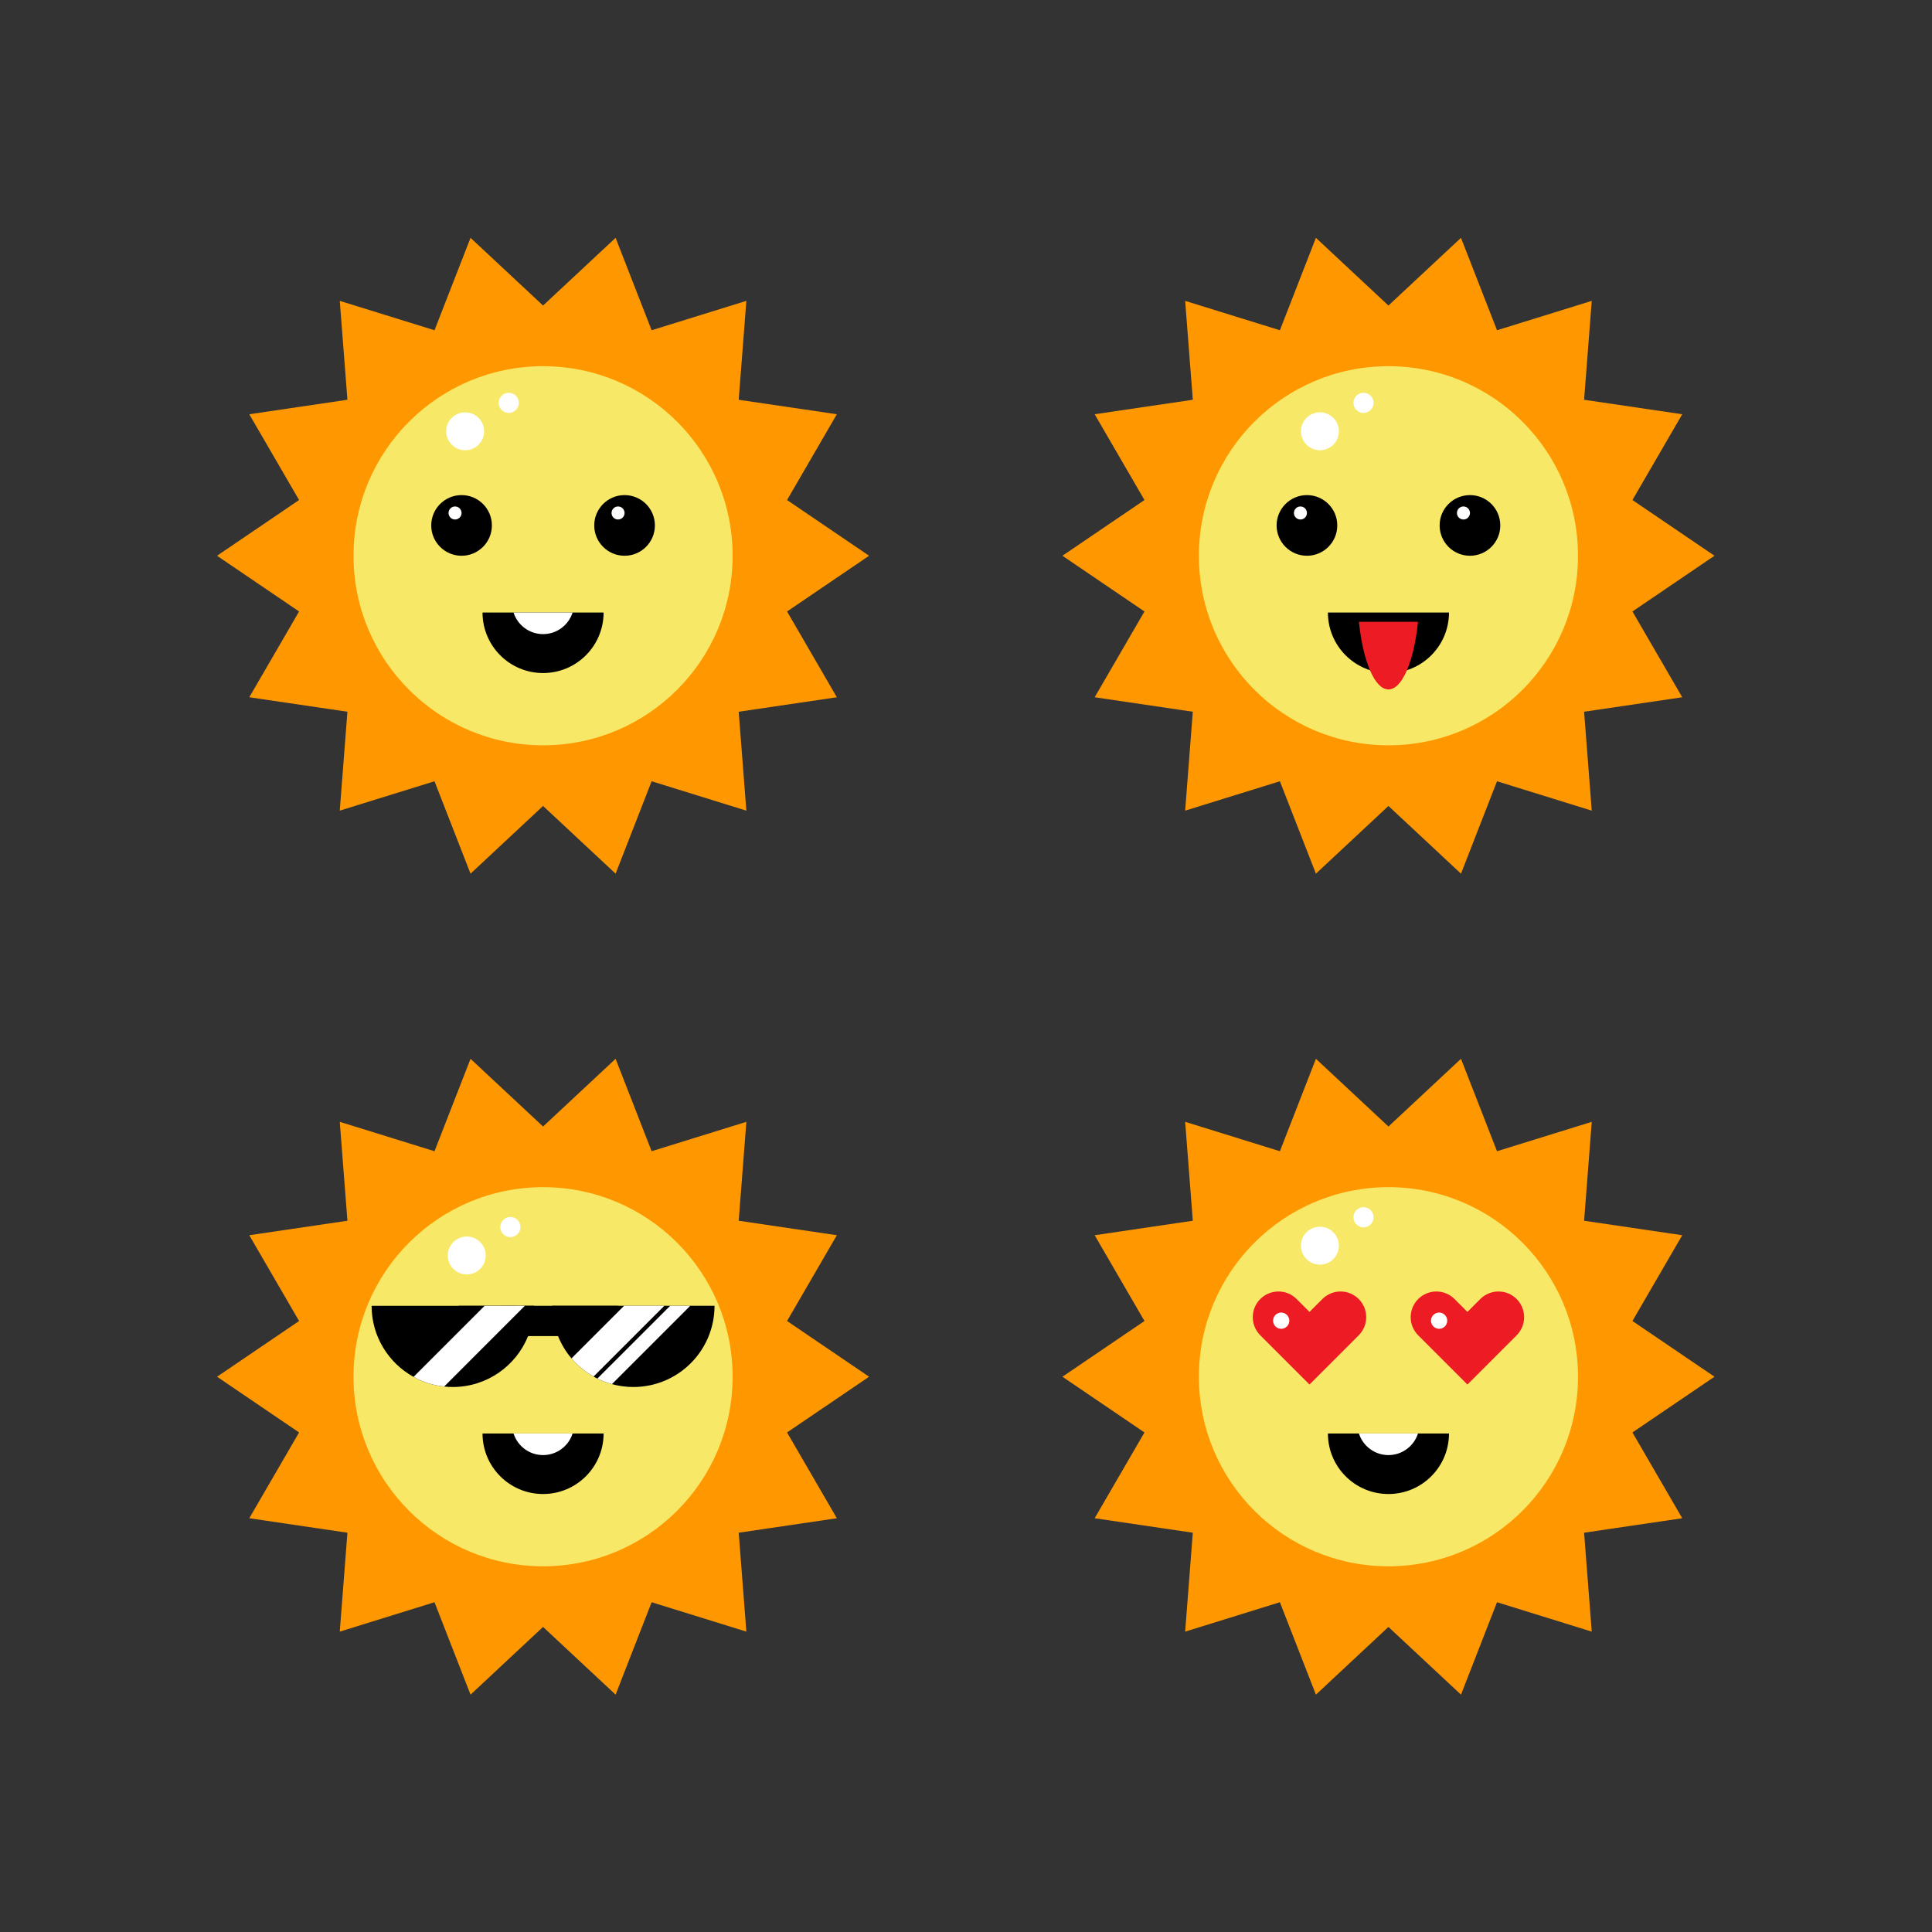 <?xml version="1.0" encoding="UTF-8" standalone="no"?>
<!-- Created with Inkscape (http://www.inkscape.org/) -->

<svg
   xmlns:dc="http://purl.org/dc/elements/1.1/"
   xmlns:cc="http://creativecommons.org/ns#"
   xmlns:rdf="http://www.w3.org/1999/02/22-rdf-syntax-ns#"
   xmlns:svg="http://www.w3.org/2000/svg"
   xmlns="http://www.w3.org/2000/svg"
   xmlns:sodipodi="http://sodipodi.sourceforge.net/DTD/sodipodi-0.dtd"
   xmlns:inkscape="http://www.inkscape.org/namespaces/inkscape"
   version="1.1"
   id="svg29254"
   xml:space="preserve"
   width="800"
   height="800"
   viewBox="0 0 800 800"
   sodipodi:docname="sun-faces-icons.svg"
   inkscape:version="0.92.4 (5da689c313, 2019-01-14)"><rect x="0" y="0" width="800" height="800" fill="#333333" stroke="none"/><defs
     id="defs29258"><clipPath
       clipPathUnits="userSpaceOnUse"
       id="clipPath29270"><path
         d="M 0,600 H 600 V 0 H 0 Z"
         id="path29268"
         inkscape:connector-curvature="0" /></clipPath></defs><sodipodi:namedview
     pagecolor="#ffffff"
     bordercolor="#666666"
     borderopacity="1"
     objecttolerance="10"
     gridtolerance="10"
     guidetolerance="10"
     inkscape:pageopacity="0"
     inkscape:pageshadow="2"
     inkscape:window-width="1920"
     inkscape:window-height="1018"
     id="namedview29256"
     showgrid="false"
     inkscape:zoom="0.81581433"
     inkscape:cx="528.81356"
     inkscape:cy="425.42373"
     inkscape:window-x="-8"
     inkscape:window-y="-8"
     inkscape:window-maximized="1"
     inkscape:current-layer="g29262" /><g
     id="g29262"
     inkscape:groupmode="layer"
     inkscape:label="sun-face-pack"
     transform="matrix(1.333,0,0,-1.333,0,800)"><g
       id="g29264"><g
         id="g29266"
         clip-path="url(#clipPath29270)"><path
           d="m 269.971,427.512 -25.485,-17.311 15.471,-26.646 -30.487,-4.498 2.376,-30.724 -29.427,9.131 -11.191,-28.709 -22.532,21.035 -22.531,-21.035 -11.192,28.709 -29.428,-9.13 2.377,30.724 -30.487,4.498 15.471,26.645 -25.485,17.311 25.485,17.311 -15.471,26.646 30.487,4.498 -2.377,30.724 29.428,-9.13 11.192,28.708 22.531,-21.034 22.531,21.034 11.192,-28.709 29.428,9.13 -2.377,-30.724 30.487,-4.497 -15.471,-26.646 z"
           style="fill:#ff9800;fill-opacity:1;fill-rule:nonzero;stroke:none"
           id="path29272"
           inkscape:connector-curvature="0" /><path
           d="m 227.577,427.512 c 0,-32.519 -26.362,-58.881 -58.881,-58.881 -32.519,0 -58.881,26.362 -58.881,58.881 0,32.519 26.362,58.881 58.881,58.881 32.519,0 58.881,-26.362 58.881,-58.881"
           style="fill:#f7e967;fill-opacity:1;fill-rule:nonzero;stroke:none"
           id="path29274"
           inkscape:connector-curvature="0" /><path
           d="m 152.798,436.933 c 0,-5.203 -4.218,-9.421 -9.421,-9.421 -5.203,0 -9.42,4.218 -9.42,9.421 0,5.203 4.217,9.421 9.42,9.421 5.203,0 9.421,-4.218 9.421,-9.421"
           style="fill:#000000;fill-opacity:1;fill-rule:nonzero;stroke:none"
           id="path29276"
           inkscape:connector-curvature="0" /><path
           d="m 143.377,440.797 c 0,-1.117 -0.906,-2.024 -2.023,-2.024 -1.118,0 -2.024,0.907 -2.024,2.024 0,1.118 0.906,2.024 2.024,2.024 1.117,0 2.023,-0.906 2.023,-2.024"
           style="fill:#ffffff;fill-opacity:1;fill-rule:nonzero;stroke:none"
           id="path29278"
           inkscape:connector-curvature="0" /><path
           d="m 203.436,436.933 c 0,-5.203 -4.218,-9.421 -9.421,-9.421 -5.203,0 -9.421,4.218 -9.421,9.421 0,5.203 4.218,9.421 9.421,9.421 5.203,0 9.421,-4.218 9.421,-9.421"
           style="fill:#000000;fill-opacity:1;fill-rule:nonzero;stroke:none"
           id="path29280"
           inkscape:connector-curvature="0" /><path
           d="m 194.015,440.797 c 0,-1.117 -0.907,-2.024 -2.024,-2.024 -1.118,0 -2.024,0.907 -2.024,2.024 0,1.118 0.906,2.024 2.024,2.024 1.117,0 2.024,-0.906 2.024,-2.024"
           style="fill:#ffffff;fill-opacity:1;fill-rule:nonzero;stroke:none"
           id="path29282"
           inkscape:connector-curvature="0" /><path
           d="m 187.502,409.883 c 0,-10.386 -8.419,-18.806 -18.806,-18.806 -10.386,0 -18.806,8.42 -18.806,18.806 z"
           style="fill:#000000;fill-opacity:1;fill-rule:nonzero;stroke:none"
           id="path29284"
           inkscape:connector-curvature="0" /><path
           d="m 177.87,409.883 c -1.237,-3.886 -4.876,-6.712 -9.174,-6.712 -4.299,0 -7.937,2.826 -9.174,6.712 z"
           style="fill:#ffffff;fill-opacity:1;fill-rule:nonzero;stroke:none"
           id="path29286"
           inkscape:connector-curvature="0" /><path
           d="m 150.386,466.177 c 0,-3.252 -2.636,-5.888 -5.888,-5.888 -3.251,0 -5.888,2.636 -5.888,5.888 0,3.252 2.637,5.888 5.888,5.888 3.252,0 5.888,-2.636 5.888,-5.888"
           style="fill:#ffffff;fill-opacity:1;fill-rule:nonzero;stroke:none"
           id="path29288"
           inkscape:connector-curvature="0" /><path
           d="m 161.169,475.009 c 0,-1.727 -1.4,-3.128 -3.128,-3.128 -1.728,0 -3.128,1.401 -3.128,3.128 0,1.728 1.4,3.128 3.128,3.128 1.728,0 3.128,-1.4 3.128,-3.128"
           style="fill:#ffffff;fill-opacity:1;fill-rule:nonzero;stroke:none"
           id="path29290"
           inkscape:connector-curvature="0" /><path
           d="m 269.971,172.488 -25.485,-17.311 15.471,-26.647 -30.487,-4.497 2.376,-30.724 -29.427,9.13 -11.191,-28.708 -22.532,21.035 -22.531,-21.035 -11.192,28.708 -29.428,-9.129 2.377,30.723 -30.487,4.498 15.471,26.646 -25.485,17.311 25.485,17.311 -15.471,26.646 30.487,4.497 -2.377,30.725 29.428,-9.131 11.192,28.708 22.531,-21.034 22.531,21.035 11.192,-28.709 29.428,9.13 -2.377,-30.724 30.487,-4.498 -15.471,-26.645 z"
           style="fill:#ff9800;fill-opacity:1;fill-rule:nonzero;stroke:none"
           id="path29292"
           inkscape:connector-curvature="0" /><path
           d="m 227.577,172.488 c 0,-32.519 -26.362,-58.881 -58.881,-58.881 -32.519,0 -58.881,26.362 -58.881,58.881 0,32.519 26.362,58.88 58.881,58.88 32.519,0 58.881,-26.361 58.881,-58.88"
           style="fill:#f7e967;fill-opacity:1;fill-rule:nonzero;stroke:none"
           id="path29294"
           inkscape:connector-curvature="0" /><path
           d="m 187.502,154.859 c 0,-10.386 -8.419,-18.806 -18.806,-18.806 -10.386,0 -18.806,8.42 -18.806,18.806 z"
           style="fill:#000000;fill-opacity:1;fill-rule:nonzero;stroke:none"
           id="path29296"
           inkscape:connector-curvature="0" /><path
           d="m 177.87,154.859 c -1.237,-3.886 -4.876,-6.713 -9.174,-6.713 -4.299,0 -7.937,2.827 -9.174,6.713 z"
           style="fill:#ffffff;fill-opacity:1;fill-rule:nonzero;stroke:none"
           id="path29298"
           inkscape:connector-curvature="0" /><path
           d="m 165.858,194.521 c 0,-3.321 -0.648,-6.5 -1.814,-9.409 -3.732,-9.268 -12.8,-15.815 -23.399,-15.815 -0.907,0 -1.802,0.047 -2.673,0.141 -3.427,0.365 -6.63,1.402 -9.503,3.003 -7.773,4.287 -13.036,12.565 -13.036,22.08 z"
           style="fill:#000000;fill-opacity:1;fill-rule:nonzero;stroke:none"
           id="path29300"
           inkscape:connector-curvature="0" /><path
           d="m 221.959,194.521 c 0,-13.931 -11.281,-25.224 -25.212,-25.224 -2.309,0 -4.534,0.306 -6.654,0.894 -1.578,0.424 -3.097,1.013 -4.533,1.72 -0.401,0.2 -0.789,0.401 -1.166,0.636 -2.615,1.46 -4.935,3.38 -6.866,5.641 -1.743,2.048 -3.156,4.38 -4.18,6.924 -1.166,2.909 -1.814,6.088 -1.814,9.409 z"
           style="fill:#000000;fill-opacity:1;fill-rule:nonzero;stroke:none"
           id="path29302"
           inkscape:connector-curvature="0" /><path
           d="m 191.93,185.112 h -49.459 v 9.409 h 49.459 z"
           style="fill:#000000;fill-opacity:1;fill-rule:nonzero;stroke:none"
           id="path29304"
           inkscape:connector-curvature="0" /><path
           d="m 163.043,194.521 -9.409,-9.409 -15.662,-15.674 c -3.427,0.365 -6.63,1.402 -9.503,3.003 l 14.002,14.001 8.078,8.079 z"
           style="fill:#ffffff;fill-opacity:1;fill-rule:nonzero;stroke:none"
           id="path29306"
           inkscape:connector-curvature="0" /><path
           d="m 206.368,194.521 -21.974,-21.974 c -2.615,1.46 -4.935,3.38 -6.866,5.641 l 16.334,16.333 z"
           style="fill:#ffffff;fill-opacity:1;fill-rule:nonzero;stroke:none"
           id="path29308"
           inkscape:connector-curvature="0" /><path
           d="m 214.423,194.521 -24.33,-24.33 c -1.578,0.424 -3.097,1.013 -4.533,1.72 l 22.622,22.61 z"
           style="fill:#ffffff;fill-opacity:1;fill-rule:nonzero;stroke:none"
           id="path29310"
           inkscape:connector-curvature="0" /><path
           d="m 150.883,210.15 c 0,-3.252 -2.636,-5.888 -5.888,-5.888 -3.252,0 -5.888,2.636 -5.888,5.888 0,3.252 2.636,5.888 5.888,5.888 3.252,0 5.888,-2.636 5.888,-5.888"
           style="fill:#ffffff;fill-opacity:1;fill-rule:nonzero;stroke:none"
           id="path29312"
           inkscape:connector-curvature="0" /><path
           d="m 161.666,218.982 c 0,-1.727 -1.401,-3.128 -3.128,-3.128 -1.728,0 -3.128,1.401 -3.128,3.128 0,1.728 1.4,3.128 3.128,3.128 1.727,0 3.128,-1.4 3.128,-3.128"
           style="fill:#ffffff;fill-opacity:1;fill-rule:nonzero;stroke:none"
           id="path29314"
           inkscape:connector-curvature="0" /><path
           d="m 532.579,427.512 -25.484,-17.311 15.469,-26.646 -30.487,-4.498 2.377,-30.724 -29.428,9.131 -11.191,-28.709 -22.531,21.035 -22.532,-21.035 -11.191,28.709 -29.429,-9.13 2.377,30.724 -30.486,4.498 15.471,26.645 -25.485,17.311 25.485,17.311 -15.471,26.646 30.487,4.498 -2.377,30.724 29.428,-9.13 11.191,28.708 22.532,-21.034 22.531,21.034 11.192,-28.709 29.428,9.13 -2.377,-30.724 30.487,-4.497 -15.47,-26.646 z"
           style="fill:#ff9800;fill-opacity:1;fill-rule:nonzero;stroke:none"
           id="path29316"
           inkscape:connector-curvature="0" /><path
           d="m 490.185,427.512 c 0,-32.519 -26.362,-58.881 -58.881,-58.881 -32.519,0 -58.881,26.362 -58.881,58.881 0,32.519 26.362,58.881 58.881,58.881 32.519,0 58.881,-26.362 58.881,-58.881"
           style="fill:#f7e967;fill-opacity:1;fill-rule:nonzero;stroke:none"
           id="path29318"
           inkscape:connector-curvature="0" /><path
           d="m 415.406,436.933 c 0,-5.203 -4.218,-9.421 -9.421,-9.421 -5.203,0 -9.421,4.218 -9.421,9.421 0,5.203 4.218,9.421 9.421,9.421 5.203,0 9.421,-4.218 9.421,-9.421"
           style="fill:#000000;fill-opacity:1;fill-rule:nonzero;stroke:none"
           id="path29320"
           inkscape:connector-curvature="0" /><path
           d="m 405.985,440.797 c 0,-1.117 -0.906,-2.024 -2.024,-2.024 -1.117,0 -2.023,0.907 -2.023,2.024 0,1.118 0.906,2.024 2.023,2.024 1.118,0 2.024,-0.906 2.024,-2.024"
           style="fill:#ffffff;fill-opacity:1;fill-rule:nonzero;stroke:none"
           id="path29322"
           inkscape:connector-curvature="0" /><path
           d="m 466.044,436.933 c 0,-5.203 -4.218,-9.421 -9.421,-9.421 -5.203,0 -9.421,4.218 -9.421,9.421 0,5.203 4.218,9.421 9.421,9.421 5.203,0 9.421,-4.218 9.421,-9.421"
           style="fill:#000000;fill-opacity:1;fill-rule:nonzero;stroke:none"
           id="path29324"
           inkscape:connector-curvature="0" /><path
           d="m 456.623,440.797 c 0,-1.117 -0.906,-2.024 -2.024,-2.024 -1.118,0 -2.024,0.907 -2.024,2.024 0,1.118 0.906,2.024 2.024,2.024 1.118,0 2.024,-0.906 2.024,-2.024"
           style="fill:#ffffff;fill-opacity:1;fill-rule:nonzero;stroke:none"
           id="path29326"
           inkscape:connector-curvature="0" /><path
           d="m 450.11,409.883 c 0,-10.386 -8.42,-18.806 -18.806,-18.806 -10.387,0 -18.807,8.42 -18.807,18.806 z"
           style="fill:#000000;fill-opacity:1;fill-rule:nonzero;stroke:none"
           id="path29328"
           inkscape:connector-curvature="0" /><path
           d="m 440.478,406.998 c -1.237,-12.166 -4.875,-21.014 -9.174,-21.014 -4.298,0 -7.937,8.848 -9.173,21.014 z"
           style="fill:#ed1c24;fill-opacity:1;fill-rule:nonzero;stroke:none"
           id="path29330"
           inkscape:connector-curvature="0" /><path
           d="m 415.903,466.177 c 0,-3.252 -2.636,-5.888 -5.888,-5.888 -3.252,0 -5.888,2.636 -5.888,5.888 0,3.252 2.636,5.888 5.888,5.888 3.252,0 5.888,-2.636 5.888,-5.888"
           style="fill:#ffffff;fill-opacity:1;fill-rule:nonzero;stroke:none"
           id="path29332"
           inkscape:connector-curvature="0" /><path
           d="m 426.686,475.009 c 0,-1.727 -1.401,-3.128 -3.128,-3.128 -1.728,0 -3.128,1.401 -3.128,3.128 0,1.728 1.4,3.128 3.128,3.128 1.727,0 3.128,-1.4 3.128,-3.128"
           style="fill:#ffffff;fill-opacity:1;fill-rule:nonzero;stroke:none"
           id="path29334"
           inkscape:connector-curvature="0" /><path
           d="m 532.579,172.488 -25.484,-17.311 15.469,-26.647 -30.487,-4.497 2.377,-30.724 -29.428,9.13 -11.191,-28.708 -22.531,21.035 -22.532,-21.035 -11.191,28.708 -29.429,-9.129 2.377,30.723 -30.486,4.498 15.471,26.646 -25.485,17.311 25.485,17.311 -15.471,26.646 30.487,4.497 -2.377,30.725 29.428,-9.131 11.191,28.708 22.532,-21.034 22.531,21.035 11.192,-28.709 29.428,9.13 -2.377,-30.724 30.487,-4.498 -15.47,-26.645 z"
           style="fill:#ff9800;fill-opacity:1;fill-rule:nonzero;stroke:none"
           id="path29336"
           inkscape:connector-curvature="0" /><path
           d="m 490.185,172.488 c 0,-32.519 -26.362,-58.881 -58.881,-58.881 -32.519,0 -58.881,26.362 -58.881,58.881 0,32.519 26.362,58.88 58.881,58.88 32.519,0 58.881,-26.361 58.881,-58.88"
           style="fill:#f7e967;fill-opacity:1;fill-rule:nonzero;stroke:none"
           id="path29338"
           inkscape:connector-curvature="0" /><path
           d="m 422.064,196.629 c -3.116,3.116 -8.165,3.116 -11.281,0 l -4.006,-4.006 -4.006,4.006 c -1.558,1.558 -3.598,2.337 -5.638,2.337 -2.044,0 -4.084,-0.779 -5.642,-2.337 -3.112,-3.116 -3.112,-8.165 0,-11.28 l 4.006,-4.007 11.28,-11.28 11.281,11.28 4.006,4.007 c 1.554,1.557 2.333,3.597 2.333,5.641 0,2.04 -0.779,4.08 -2.333,5.639"
           style="fill:#ed1c24;fill-opacity:1;fill-rule:nonzero;stroke:none"
           id="path29340"
           inkscape:connector-curvature="0" /><path
           d="m 400.509,189.897 c 0,-1.392 -1.129,-2.522 -2.523,-2.522 -1.392,0 -2.522,1.13 -2.522,2.522 0,1.393 1.13,2.523 2.522,2.523 1.394,0 2.523,-1.13 2.523,-2.523"
           style="fill:#ffffff;fill-opacity:1;fill-rule:nonzero;stroke:none"
           id="path29342"
           inkscape:connector-curvature="0" /><path
           d="m 471.118,196.629 c -3.116,3.116 -8.165,3.116 -11.28,0 l -4.007,-4.006 -4.006,4.006 c -1.557,1.558 -3.597,2.337 -5.638,2.337 -2.044,0 -4.084,-0.779 -5.642,-2.337 -3.112,-3.116 -3.112,-8.165 0,-11.28 l 4.006,-4.007 11.28,-11.28 11.28,11.28 4.007,4.007 c 1.554,1.557 2.333,3.597 2.333,5.641 0,2.04 -0.779,4.08 -2.333,5.639"
           style="fill:#ed1c24;fill-opacity:1;fill-rule:nonzero;stroke:none"
           id="path29344"
           inkscape:connector-curvature="0" /><path
           d="m 449.563,189.897 c 0,-1.392 -1.129,-2.522 -2.523,-2.522 -1.393,0 -2.521,1.13 -2.521,2.522 0,1.393 1.128,2.523 2.521,2.523 1.394,0 2.523,-1.13 2.523,-2.523"
           style="fill:#ffffff;fill-opacity:1;fill-rule:nonzero;stroke:none"
           id="path29346"
           inkscape:connector-curvature="0" /><path
           d="m 450.11,154.859 c 0,-10.386 -8.42,-18.806 -18.806,-18.806 -10.387,0 -18.807,8.42 -18.807,18.806 z"
           style="fill:#000000;fill-opacity:1;fill-rule:nonzero;stroke:none"
           id="path29348"
           inkscape:connector-curvature="0" /><path
           d="m 440.478,154.859 c -1.237,-3.886 -4.875,-6.713 -9.174,-6.713 -4.298,0 -7.937,2.827 -9.173,6.713 z"
           style="fill:#ffffff;fill-opacity:1;fill-rule:nonzero;stroke:none"
           id="path29350"
           inkscape:connector-curvature="0" /><path
           d="m 415.903,213.187 c 0,-3.252 -2.636,-5.889 -5.888,-5.889 -3.252,0 -5.888,2.637 -5.888,5.889 0,3.251 2.636,5.887 5.888,5.887 3.252,0 5.888,-2.636 5.888,-5.887"
           style="fill:#ffffff;fill-opacity:1;fill-rule:nonzero;stroke:none"
           id="path29352"
           inkscape:connector-curvature="0" /><path
           d="m 426.686,222.019 c 0,-1.728 -1.401,-3.128 -3.128,-3.128 -1.728,0 -3.128,1.4 -3.128,3.128 0,1.727 1.4,3.127 3.128,3.127 1.727,0 3.128,-1.4 3.128,-3.127"
           style="fill:#ffffff;fill-opacity:1;fill-rule:nonzero;stroke:none"
           id="path29354"
           inkscape:connector-curvature="0" /></g></g></g></svg>